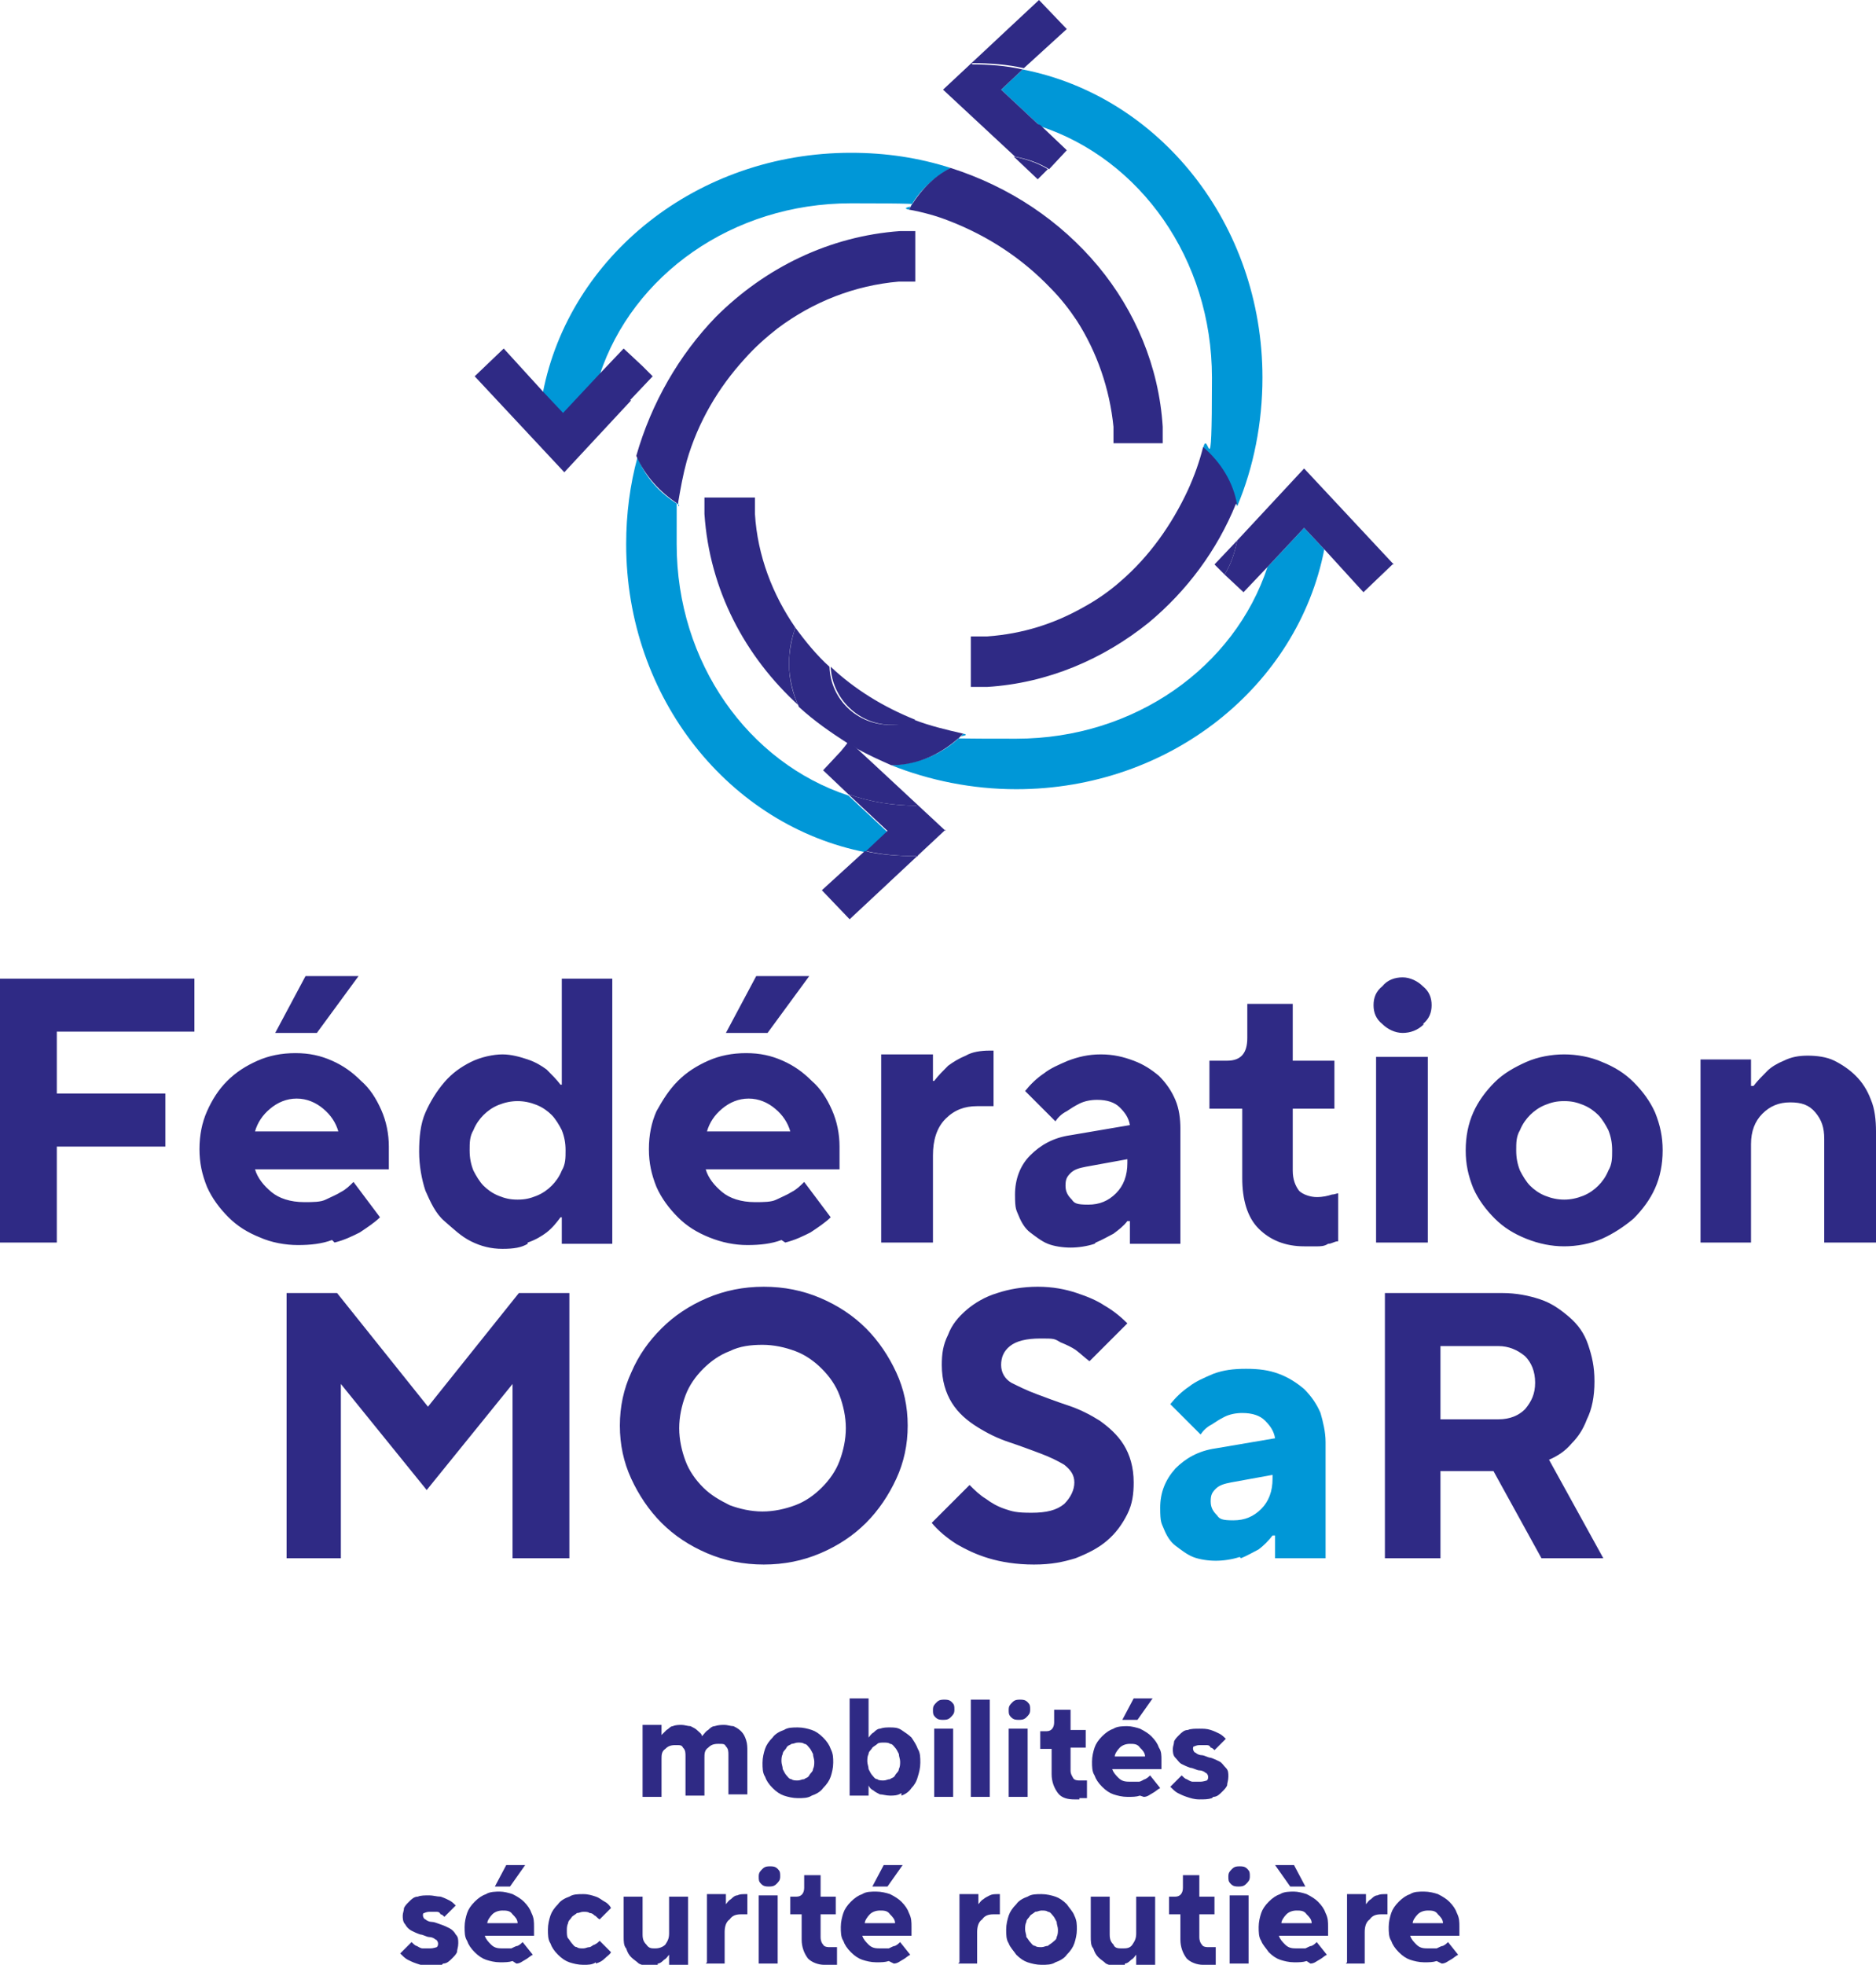 <?xml version="1.0" encoding="UTF-8"?>
<svg xmlns="http://www.w3.org/2000/svg" id="Calque_1" version="1.1" viewBox="0 0 148.6 155.6">
  <defs>
    <style>
      .st0 {
        fill: #2f2a85;
      }

      .st1 {
        fill: #0097d7;
      }
    </style>
  </defs>
  <path class="st1" d="M47.5,29.7c2.6-7.9,10.5-13.6,19.9-13.6s3.1.2,4.6.5c.7-1.4,1.9-2.5,3.3-3.3-2.5-.8-5.1-1.2-7.9-1.2-12.2,0-22.3,8.2-24.4,19l1.6,1.7,2.9-3.1Z"></path>
  <path class="st1" d="M100.4,44.9c-2.6,7.9-10.5,13.6-19.9,13.6s-2.8-.1-4.2-.4c-1.4,1.5-3.4,2.4-5.7,2.5,3,1.2,6.4,1.9,9.9,1.9,12.2,0,22.3-8.2,24.4-19l-1.6-1.7-2.9,3.1Z"></path>
  <path class="st0" d="M63.3,56c-.5-1-.8-2.2-.8-3.4s.2-2,.5-2.9c-1.8-2.6-3-5.7-3.2-9,0-.4,0-.9,0-1.3h-4c0,.5,0,.9,0,1.3.4,6,3.2,11.3,7.5,15.2M72.5,57c-2.5-1-4.8-2.4-6.7-4.2.1,2.5,2.2,4.6,4.8,4.6s1.3-.1,1.9-.4"></path>
  <path class="st0" d="M97,45.5c.5-.8.8-1.7,1-2.7l-1.8,1.9.8.8Z"></path>
  <path class="st1" d="M82.4,10c7.9,2.6,13.6,10.5,13.6,19.9s-.3,3.8-.7,5.6c1.4,1.2,2.3,2.8,2.7,4.6,1.3-3.1,2-6.6,2-10.2,0-12.2-8.2-22.3-19-24.4l-1.7,1.6,3.1,2.9Z"></path>
  <path class="st0" d="M76.3,58.1c-1.3-.3-2.6-.6-3.9-1.1-.6.3-1.2.4-1.9.4-2.6,0-4.7-2-4.8-4.6-1-.9-1.9-2-2.7-3.1-.3.9-.5,1.9-.5,2.9s.3,2.4.8,3.4c1.2,1.1,2.5,2,3.9,2.9h.1c0-.1.6.4.6.4.9.5,1.8.9,2.7,1.3,2.2,0,4.2-1,5.7-2.5"></path>
  <path class="st0" d="M90.1,46.3c.2,0-.2,0,0,0-.2,0,.2,0,0,0M98,40c-.3-1.8-1.3-3.4-2.7-4.6-.3,1.2-.7,2.3-1.2,3.4-1.3,2.8-3.1,5.3-5.3,7.2-.9.8-1.9,1.5-3,2.1-2.3,1.3-4.8,2.1-7.6,2.3.2.7.3,1.4.3,2.1,0-.7-.1-1.4-.3-2.1-.4,0-.9,0-1.3,0v4c.5,0,.9,0,1.3,0,.2-.6.2-1.2.2-1.9,0,.7,0,1.3-.2,1.9,4.8-.3,9.2-2.2,12.8-5.1,3-2.5,5.4-5.7,6.9-9.4M110.4,44.7l-7.1-7.6-5.3,5.7c-.2,1-.5,1.9-1,2.7l1.5,1.4,1.9-2,2.9-3.1,1.6,1.7,3.1,3.4,2.3-2.2Z"></path>
  <path class="st0" d="M84.4,11.8l-2-1.9c-1.7-.6-3.5-.9-5.4-.9v-4c1.4,0,2.8.1,4.1.4l3.4-3.1-2.2-2.3-7.6,7.1,5.7,5.3c1,.2,1.9.5,2.7,1l1.4-1.5Z"></path>
  <path class="st0" d="M77,9.1c1.9,0,3.7.3,5.4.9l-3.1-2.9,1.7-1.6c-1.3-.3-2.7-.4-4.1-.4v4Z"></path>
  <path class="st1" d="M67.2,63c-7.9-2.6-13.6-10.5-13.6-19.9s0-2.1.2-3.1c-1.5-.9-2.7-2.2-3.3-3.8-.6,2.2-.9,4.5-.9,6.9,0,12.2,8.2,22.3,19,24.4l1.7-1.6-3.1-2.9Z"></path>
  <path class="st0" d="M83,13.4c-.8-.5-1.7-.8-2.7-1l1.9,1.8.8-.8Z"></path>
  <path class="st0" d="M49.9,31.7l1.8-1.9-.8-.8-1.5-1.4-1.9,2-2.9,3.1-1.6-1.7-3.1-3.4-2.3,2.2,7.1,7.6,5.3-5.7ZM72.6,18.3c-.5,0-.9,0-1.3,0-5.6.4-10.7,2.9-14.6,6.8-2.9,3-5.1,6.8-6.3,11,.7,1.6,1.9,2.9,3.3,3.8.2-1.2.4-2.3.7-3.4.9-3.1,2.5-5.8,4.6-8.1.8-.9,1.7-1.7,2.6-2.4,2.8-2.1,6.1-3.4,9.6-3.7.4,0,.9,0,1.3,0v-4ZM92.1,35.1c0-.5,0-.9,0-1.3-.3-4.8-2.2-9.2-5.1-12.7-3-3.6-7-6.3-11.7-7.8-1.4.7-2.5,1.9-3.3,3.3,1.1.2,2.2.5,3.2.9,3.1,1.2,5.8,3,8,5.3.4-.7.7-1.5.7-2.4,0,.9-.3,1.7-.7,2.4.8.8,1.5,1.7,2.1,2.6,1.6,2.5,2.6,5.4,2.9,8.4,0,.4,0,.9,0,1.3h4Z"></path>
  <path class="st0" d="M74.9,65.8l-5.7-5.3-1.3-1.2-.6-.6h-.1c0,.1-.6.8-.6.8l-1.4,1.5,2,1.9c1.7.6,3.5.9,5.4.9v4c-1.4,0-2.8-.1-4.1-.4l-3.4,3.1,2.2,2.3,7.6-7.1Z"></path>
  <path class="st0" d="M72.6,63.8c-1.9,0-3.7-.3-5.4-.9l3.1,2.9-1.7,1.6c1.3.3,2.7.4,4.1.4v-4Z"></path>
  <path class="st0" d="M111.9,152.3c0-.2.2-.5.4-.7.2-.2.5-.3.8-.3s.6,0,.8.3c.2.2.4.4.4.7h-2.4ZM114.2,155.5c.3,0,.5-.2.7-.3.2-.1.4-.3.6-.4l-.8-1c-.1.1-.2.2-.4.3-.1,0-.3.1-.5.2-.2,0-.4,0-.6,0-.4,0-.7,0-1-.3-.2-.2-.4-.4-.5-.7h3.9c0,0,0-.1,0-.2,0,0,0-.1,0-.2,0,0,0-.2,0-.3,0-.4,0-.7-.2-1.1-.1-.3-.3-.6-.6-.9-.2-.2-.5-.4-.9-.6-.3-.1-.7-.2-1.1-.2s-.8,0-1.1.2c-.3.1-.6.3-.9.6-.3.3-.5.6-.6.9-.1.3-.2.7-.2,1.1s0,.8.2,1.1c.1.3.3.6.6.9.3.3.6.5.9.6.3.1.7.2,1.1.2s.7,0,1-.1M106.6,155.5h1.5v-2.5c0-.4.1-.8.4-1,.2-.3.5-.4.9-.4s.2,0,.2,0c0,0,.1,0,.2,0,0,0,0,0,.1,0v-1.6h-.1c-.3,0-.5,0-.7.1-.2,0-.4.2-.5.3-.2.1-.3.3-.4.4h0v-.8h-1.5v5.4ZM102.2,149.4h1.2l-.9-1.7h-1.5l1.2,1.7ZM101.5,152.3c0-.2.2-.5.4-.7.2-.2.5-.3.8-.3s.6,0,.8.3c.2.2.4.4.4.7h-2.4ZM103.8,155.5c.3,0,.5-.2.7-.3.2-.1.4-.3.6-.4l-.8-1c-.1.1-.2.2-.4.3-.1,0-.3.1-.5.2-.2,0-.4,0-.6,0-.4,0-.7,0-1-.3-.2-.2-.4-.4-.5-.7h3.9c0,0,0-.1,0-.2,0,0,0-.1,0-.2,0,0,0-.2,0-.3,0-.4,0-.7-.2-1.1-.1-.3-.3-.6-.6-.9-.2-.2-.5-.4-.9-.6-.3-.1-.7-.2-1-.2s-.8,0-1.1.2c-.3.1-.6.3-.9.6-.3.3-.5.6-.6.9-.1.3-.2.7-.2,1.1s0,.8.2,1.1c.1.3.4.6.6.9.3.3.6.5.9.6.3.1.7.2,1.1.2s.7,0,1-.1M98.7,149.2c.2-.2.3-.3.3-.6s0-.4-.2-.6c-.2-.2-.4-.2-.6-.2s-.4,0-.6.2c-.2.2-.3.3-.3.6s0,.4.2.6c.2.2.4.2.6.2s.4,0,.6-.2M97.4,155.5h1.5v-5.4h-1.5v5.4ZM95.7,155.6c.1,0,.2,0,.3,0,.1,0,.2,0,.3,0v-1.4c0,0-.1,0-.2,0-.1,0-.3,0-.4,0s-.4,0-.5-.2c-.1-.1-.2-.3-.2-.6v-1.8h1.2v-1.4h-1.2v-1.7h-1.3v1c0,.4-.2.7-.6.7h-.5v1.4h.9v2c0,.6.2,1.1.5,1.5.3.3.8.5,1.3.5s.3,0,.4,0M89.1,155.5c.2,0,.4-.2.5-.3.2-.1.3-.3.4-.4h0v.8h1.5v-5.4h-1.5v2.9c0,.4-.1.6-.3.9s-.5.3-.8.3-.6,0-.7-.3c-.2-.2-.3-.4-.3-.8v-3h-1.5v3.2c0,.3,0,.7.2.9.1.3.2.5.4.7.2.2.4.3.6.5.2.1.5.2.8.2s.5,0,.7-.1M82,154.1c-.2,0-.3-.2-.4-.3-.1-.1-.2-.3-.3-.4,0-.2-.1-.4-.1-.6s0-.4.1-.6c0-.2.2-.3.3-.5.1-.1.3-.2.4-.3.2,0,.3-.1.5-.1s.4,0,.5.1c.2,0,.3.2.4.3.1.1.2.3.3.5,0,.2.1.4.1.6s0,.4-.1.6c0,.2-.2.3-.3.4-.1.1-.3.2-.4.3-.2,0-.3.1-.5.1s-.4,0-.5-.1M83.6,155.4c.3-.1.7-.3.9-.6.3-.3.5-.6.6-.9.1-.3.2-.7.2-1.1s0-.7-.2-1.1c-.1-.3-.4-.6-.6-.9-.3-.3-.6-.5-.9-.6-.3-.1-.7-.2-1.1-.2s-.8,0-1.1.2c-.3.1-.7.3-.9.6-.3.3-.5.6-.6.9-.1.3-.2.7-.2,1.1s0,.8.2,1.1c.1.3.4.6.6.9.3.3.6.5.9.6.3.1.7.2,1.1.2s.8,0,1.1-.2M75.9,155.5h1.5v-2.5c0-.4.1-.8.4-1,.2-.3.5-.4.9-.4s.2,0,.2,0c0,0,.1,0,.2,0,0,0,0,0,.1,0v-1.6h-.1c-.3,0-.5,0-.7.1s-.4.2-.5.3c-.2.1-.3.3-.4.4h0v-.8h-1.5v5.4ZM69.1,149.4h1.2l1.2-1.7h-1.5l-.9,1.7ZM68.5,152.3c0-.2.2-.5.4-.7.2-.2.5-.3.8-.3s.6,0,.8.3c.2.2.4.4.4.7h-2.4ZM70.8,155.5c.3,0,.5-.2.7-.3.2-.1.4-.3.6-.4l-.8-1c-.1.1-.2.2-.4.3-.1,0-.3.1-.5.2-.2,0-.4,0-.6,0-.4,0-.7,0-1-.3-.2-.2-.4-.4-.5-.7h3.9c0,0,0-.1,0-.2,0,0,0-.1,0-.2,0,0,0-.2,0-.3,0-.4,0-.7-.2-1.1-.1-.3-.3-.6-.6-.9-.2-.2-.5-.4-.9-.6-.3-.1-.7-.2-1.1-.2s-.8,0-1.1.2c-.3.1-.6.3-.9.6-.3.3-.5.6-.6.9-.1.3-.2.7-.2,1.1s0,.8.2,1.1c.1.3.3.6.6.9.3.3.6.5.9.6.3.1.7.2,1.1.2s.7,0,1-.1M65.7,155.6c.1,0,.2,0,.3,0,.1,0,.2,0,.3,0v-1.4c0,0-.1,0-.2,0-.1,0-.3,0-.4,0s-.4,0-.5-.2c-.1-.1-.2-.3-.2-.6v-1.8h1.2v-1.4h-1.2v-1.7h-1.3v1c0,.4-.2.7-.6.7h-.5v1.4h.9v2c0,.6.2,1.1.5,1.5.3.3.8.5,1.3.5s.3,0,.4,0M61.5,149.2c.2-.2.3-.3.3-.6s0-.4-.2-.6c-.2-.2-.4-.2-.6-.2s-.4,0-.6.2c-.2.2-.3.3-.3.6s0,.4.2.6c.2.2.4.2.6.2s.4,0,.6-.2M60.1,155.5h1.5v-5.4h-1.5v5.4ZM55.9,155.5h1.5v-2.5c0-.4.1-.8.4-1,.2-.3.5-.4.9-.4s.2,0,.2,0c0,0,.1,0,.2,0,0,0,0,0,.1,0v-1.6h-.1c-.3,0-.5,0-.7.1-.2,0-.4.2-.5.3-.2.1-.3.3-.4.4h0v-.8h-1.5v5.4ZM52.1,155.5c.2,0,.4-.2.5-.3.2-.1.3-.3.4-.4h0v.8h1.5v-5.4h-1.5v2.9c0,.4-.1.6-.3.9-.2.2-.5.3-.8.3s-.5,0-.7-.3c-.2-.2-.3-.4-.3-.8v-3h-1.5v3.2c0,.3,0,.7.2.9.1.3.2.5.4.7.2.2.4.3.6.5.2.1.5.2.8.2s.5,0,.7-.1M47.2,155.5c.3-.1.5-.2.7-.4.2-.2.4-.3.5-.5l-.9-.9c-.1.1-.2.2-.4.3-.1,0-.3.2-.4.2-.2,0-.3.1-.5.1s-.4,0-.5-.1c-.2,0-.3-.2-.4-.3-.1-.1-.2-.3-.3-.4s-.1-.4-.1-.6,0-.4.1-.6c0-.2.2-.3.3-.5.1-.1.3-.2.4-.3.2,0,.3-.1.5-.1s.4,0,.5.1c.2,0,.3.1.4.2.1,0,.2.2.4.3l.9-.9c-.1-.2-.3-.4-.5-.5-.2-.1-.4-.3-.7-.4-.3-.1-.6-.2-1-.2s-.8,0-1.1.2c-.3.1-.7.3-.9.6-.3.3-.5.6-.6.9-.1.3-.2.7-.2,1.1s0,.8.2,1.1c.1.3.3.6.6.9.3.3.6.5.9.6.3.1.7.2,1.1.2s.7,0,1-.2M39.2,149.4h1.2l1.2-1.7h-1.5l-.9,1.7ZM38.6,152.3c0-.2.2-.5.4-.7.2-.2.5-.3.8-.3s.6,0,.8.3c.2.2.4.4.4.7h-2.4ZM40.9,155.5c.3,0,.5-.2.7-.3.2-.1.4-.3.6-.4l-.8-1c-.1.1-.2.2-.4.3-.1,0-.3.1-.5.2-.2,0-.4,0-.6,0-.4,0-.7,0-1-.3-.2-.2-.4-.4-.5-.7h3.9c0,0,0-.1,0-.2,0,0,0-.1,0-.2,0,0,0-.2,0-.3,0-.4,0-.7-.2-1.1-.1-.3-.3-.6-.6-.9-.2-.2-.5-.4-.9-.6-.3-.1-.7-.2-1-.2s-.8,0-1.1.2c-.3.1-.6.3-.9.6-.3.3-.5.6-.6.9-.1.3-.2.7-.2,1.1s0,.8.2,1.1c.1.3.3.6.6.9.3.3.6.5.9.6.3.1.7.2,1.1.2s.7,0,1-.1M35.1,155.5c.3,0,.5-.2.7-.4.2-.2.3-.3.4-.5,0-.2.1-.4.1-.7s0-.5-.2-.7c-.1-.2-.3-.4-.5-.5-.2-.1-.4-.2-.7-.3s-.5-.2-.7-.2c-.2,0-.4-.1-.5-.2-.1,0-.2-.2-.2-.3s0-.2.1-.2c0,0,.2-.1.4-.1s.4,0,.5,0c.2,0,.3,0,.4.2.1,0,.2.1.3.2l.9-.9c-.1-.1-.3-.3-.5-.4-.2-.1-.4-.2-.7-.3-.3,0-.6-.1-.9-.1s-.7,0-.9.1c-.3,0-.5.2-.7.4-.2.2-.3.3-.4.5,0,.2-.1.4-.1.6s0,.5.2.7c.1.2.3.4.5.5.2.1.4.2.7.3.2,0,.5.2.7.2.2,0,.4.1.5.2.1,0,.2.2.2.3s0,.2-.1.3c0,0-.3.1-.5.1s-.4,0-.6,0c-.2,0-.3-.1-.5-.2-.1,0-.3-.2-.4-.3l-.9.9c.2.2.4.4.6.5.2.1.4.2.7.3.3.1.6.2,1,.2s.7,0,1-.1"></path>
  <path class="st0" d="M96.1,142.3c.3,0,.5-.2.7-.4.2-.2.3-.3.4-.5,0-.2.1-.4.1-.7s0-.5-.2-.7-.3-.4-.5-.5c-.2-.1-.4-.2-.7-.3-.2,0-.5-.2-.7-.2-.2,0-.4-.1-.5-.2-.1,0-.2-.2-.2-.3s0-.2.1-.2c0,0,.2-.1.4-.1s.4,0,.5,0c.2,0,.3,0,.4.2.1,0,.2.1.3.2l.9-.9c-.1-.1-.3-.3-.5-.4-.2-.1-.4-.2-.7-.3s-.6-.1-.9-.1-.7,0-.9.1c-.3,0-.5.2-.7.4-.2.2-.3.3-.4.5,0,.2-.1.4-.1.6s0,.5.2.7.3.4.5.5c.2.1.4.2.7.3.2,0,.5.2.7.2.2,0,.4.1.5.2.1,0,.2.2.2.3s0,.2-.1.3c0,0-.3.1-.5.1s-.4,0-.6,0c-.2,0-.3-.1-.5-.2-.1,0-.3-.2-.4-.3l-.9.9c.2.2.4.4.6.5.2.1.4.2.7.3.3.1.6.2,1,.2s.7,0,1-.1M88.9,136.2h1.2l1.2-1.7h-1.5l-.9,1.7ZM88.3,139.1c0-.2.2-.5.4-.7.2-.2.5-.3.8-.3s.6,0,.8.3c.2.2.4.4.4.7h-2.4ZM90.6,142.3c.3,0,.5-.2.7-.3.2-.1.4-.3.6-.4l-.8-1c-.1.1-.2.2-.4.3-.1,0-.3.2-.5.2s-.4,0-.6,0c-.4,0-.7,0-1-.3-.2-.2-.4-.4-.5-.7h3.9c0,0,0-.1,0-.2,0,0,0-.1,0-.2,0,0,0-.2,0-.3,0-.4,0-.7-.2-1-.1-.3-.3-.6-.6-.9-.2-.2-.5-.4-.9-.6-.3-.1-.7-.2-1-.2s-.8,0-1.1.2c-.3.1-.6.3-.9.6-.3.3-.5.6-.6.9-.1.3-.2.7-.2,1.1s0,.8.2,1.1c.1.3.3.6.6.9.3.3.6.5.9.6s.7.2,1.1.2.7,0,1-.1M85.5,142.4c.1,0,.2,0,.3,0,.1,0,.2,0,.3,0v-1.4c0,0-.1,0-.2,0-.1,0-.3,0-.4,0s-.4,0-.5-.2-.2-.3-.2-.6v-1.8h1.2v-1.4h-1.2v-1.6h-1.3v1c0,.4-.2.7-.6.7h-.5v1.4h.9v2c0,.6.2,1.1.5,1.5s.8.5,1.3.5.3,0,.4,0M81.3,136c.2-.2.3-.3.3-.6s0-.4-.2-.6c-.2-.2-.4-.2-.6-.2s-.4,0-.6.2c-.2.2-.3.3-.3.6s0,.4.2.6c.2.2.4.2.6.2s.4,0,.6-.2M79.9,142.3h1.5v-5.4h-1.5v5.4ZM76.9,142.3h1.5v-7.7h-1.5v7.7ZM75.3,136c.2-.2.3-.3.3-.6s0-.4-.2-.6c-.2-.2-.4-.2-.6-.2s-.4,0-.6.2c-.2.2-.3.3-.3.6s0,.4.2.6c.2.2.4.2.6.2s.4,0,.6-.2M74,142.3h1.5v-5.4h-1.5v5.4ZM69.5,140.9c-.2,0-.3-.2-.4-.3-.1-.1-.2-.3-.3-.5,0-.2-.1-.4-.1-.6s0-.4.1-.6c0-.2.2-.3.3-.5.1-.1.3-.2.4-.3s.3-.1.5-.1.4,0,.5.1c.2,0,.3.2.4.3s.2.3.3.5c0,.2.1.4.1.6s0,.4-.1.6c0,.2-.2.3-.3.5s-.3.2-.4.3c-.2,0-.3.1-.5.1s-.4,0-.5-.1M71.4,142.2c.3-.1.6-.3.8-.6.2-.2.4-.5.5-.9.1-.3.2-.7.2-1.1s0-.8-.2-1.1c-.1-.3-.3-.6-.5-.9-.2-.2-.5-.4-.8-.6s-.6-.2-.9-.2-.5,0-.8.1c-.2,0-.4.2-.5.3-.2.1-.3.3-.4.4h0v-3.1h-1.5v7.7h1.5v-.8h0c.1.2.2.3.4.4.1.1.3.2.5.3.2,0,.5.1.8.1s.6,0,.9-.2M62.7,140.9c-.2,0-.3-.2-.4-.3s-.2-.3-.3-.5c0-.2-.1-.4-.1-.6s0-.4.1-.6c0-.2.2-.3.3-.5s.3-.2.4-.3c.2,0,.3-.1.5-.1s.4,0,.5.1c.2,0,.3.2.4.3s.2.3.3.5c0,.2.1.4.1.6s0,.4-.1.6c0,.2-.2.3-.3.5s-.3.2-.4.3c-.2,0-.3.1-.5.1s-.4,0-.5-.1M64.3,142.2c.3-.1.7-.3.9-.6.3-.3.5-.6.6-.9.1-.3.2-.7.2-1.1s0-.7-.2-1.1c-.1-.3-.3-.6-.6-.9-.3-.3-.6-.5-.9-.6-.3-.1-.7-.2-1.1-.2s-.8,0-1.1.2c-.3.1-.7.3-.9.6-.3.3-.5.6-.6.9-.1.3-.2.7-.2,1.1s0,.8.2,1.1c.1.3.3.6.6.9.3.3.6.5.9.6.3.1.7.2,1.1.2s.8,0,1.1-.2M50.9,142.3h1.5v-3c0-.3,0-.6.3-.8.2-.2.4-.3.8-.3s.5,0,.6.2c.2.2.2.4.2.7v3.1h1.5v-3c0-.3,0-.6.3-.8.2-.2.4-.3.8-.3s.5,0,.6.2c.2.2.2.4.2.7v3.1h1.5v-3.4c0-.3,0-.6-.1-.9s-.2-.5-.4-.7c-.2-.2-.4-.3-.6-.4-.2,0-.5-.1-.7-.1s-.5,0-.8.1c-.2,0-.4.2-.5.3-.2.1-.3.3-.5.5h0c0-.2-.2-.3-.4-.5-.1-.1-.3-.2-.5-.3-.2,0-.5-.1-.7-.1s-.5,0-.7.1c-.2,0-.3.2-.5.3-.1.1-.3.3-.4.4h0v-.8h-1.5v5.4Z"></path>
  <path class="st0" d="M114.1,112.3v-5.7h4.6c.8,0,1.5.3,2.1.8.5.5.8,1.2.8,2.1s-.3,1.5-.8,2.1c-.5.5-1.2.8-2.1.8h-4.6ZM109.6,123.4h4.5v-6.9h4.2l3.8,6.9h4.9l-4.3-7.8c.7-.3,1.3-.7,1.8-1.3.5-.5.9-1.1,1.2-1.9.4-.8.6-1.8.6-3s-.2-2-.5-2.9c-.3-.9-.8-1.6-1.5-2.2s-1.4-1.1-2.3-1.4c-.9-.3-1.9-.5-3-.5h-9.3v21Z"></path>
  <path class="st1" d="M96.4,120c-.3-.3-.5-.6-.5-1.1s.1-.7.4-1c.3-.3.7-.4,1.2-.5l3.3-.6v.3c0,1-.3,1.8-.9,2.4s-1.3.9-2.2.9-1.1-.1-1.3-.4M98.3,123.4c.5-.2,1-.5,1.4-.7.4-.3.8-.7,1.1-1.1h.2v1.8h4v-9.2c0-.8-.2-1.6-.4-2.3-.3-.7-.7-1.3-1.3-1.9-.6-.5-1.2-.9-2-1.2-.8-.3-1.6-.4-2.6-.4s-1.8.1-2.6.4c-.7.3-1.4.6-1.9,1-.6.4-1.1.9-1.5,1.4l2.4,2.4c.2-.3.5-.6.9-.8.3-.2.6-.4,1-.6.4-.2.9-.3,1.4-.3.8,0,1.4.2,1.8.6s.7.8.8,1.4l-4.7.8c-1.4.2-2.4.8-3.2,1.6-.8.9-1.2,1.9-1.2,3.1s.1,1.2.3,1.7c.2.5.5,1,.9,1.3s.9.7,1.4.9c.5.2,1.2.3,1.8.3s1.3-.1,1.9-.3"></path>
  <path class="st0" d="M85.2,123.4c1-.4,1.8-.8,2.5-1.4.7-.6,1.2-1.3,1.6-2.1.4-.8.5-1.6.5-2.5,0-1.2-.3-2.2-.8-3-.5-.8-1.2-1.4-1.9-1.9-.8-.5-1.6-.9-2.5-1.2s-1.7-.6-2.5-.9c-.8-.3-1.4-.6-2-.9-.5-.3-.8-.8-.8-1.4s.2-1.1.7-1.5c.5-.4,1.3-.6,2.4-.6s1.1,0,1.6.3c.5.2.9.4,1.2.6.4.3.7.6,1.1.9l3-3c-.5-.5-1.1-1-1.8-1.4-.6-.4-1.3-.7-2.2-1s-1.9-.5-3.1-.5-2.3.2-3.2.5c-1,.3-1.8.8-2.4,1.3-.7.6-1.2,1.2-1.5,2-.4.8-.5,1.5-.5,2.4,0,1.2.3,2.2.8,3,.5.8,1.2,1.4,2,1.9.8.5,1.6.9,2.5,1.2.9.3,1.7.6,2.5.9.8.3,1.4.6,1.9.9.5.4.8.8.8,1.4s-.3,1.2-.8,1.7c-.6.5-1.4.7-2.6.7s-1.5-.1-2.1-.3c-.6-.2-1.1-.5-1.5-.8-.5-.3-.9-.7-1.3-1.1l-3,3c.5.6,1.2,1.2,2,1.7.7.4,1.5.8,2.5,1.1,1,.3,2.2.5,3.6.5s2.3-.2,3.3-.5M57.8,119.2c-.8-.4-1.5-.8-2.1-1.4-.6-.6-1.1-1.3-1.4-2.1-.3-.8-.5-1.7-.5-2.6s.2-1.8.5-2.6c.3-.8.8-1.5,1.4-2.1.6-.6,1.3-1.1,2.1-1.4.8-.4,1.7-.5,2.6-.5s1.8.2,2.6.5c.8.3,1.5.8,2.1,1.4.6.6,1.1,1.3,1.4,2.1.3.8.5,1.7.5,2.6s-.2,1.8-.5,2.6c-.3.8-.8,1.5-1.4,2.1-.6.6-1.3,1.1-2.1,1.4-.8.3-1.7.5-2.6.5s-1.8-.2-2.6-.5M65,123c1.4-.6,2.6-1.4,3.6-2.4,1-1,1.8-2.2,2.4-3.5.6-1.3.9-2.7.9-4.2s-.3-2.9-.9-4.2c-.6-1.3-1.4-2.5-2.4-3.5-1-1-2.2-1.8-3.6-2.4-1.4-.6-2.9-.9-4.5-.9s-3.1.3-4.5.9c-1.4.6-2.6,1.4-3.6,2.4-1,1-1.8,2.1-2.4,3.5-.6,1.3-.9,2.7-.9,4.2s.3,2.9.9,4.2c.6,1.3,1.4,2.5,2.4,3.5,1,1,2.2,1.8,3.6,2.4,1.4.6,2.9.9,4.5.9s3.1-.3,4.5-.9M22.5,123.4h4.5v-13.8l6.8,8.4,6.8-8.4v13.8h4.5v-21h-4l-7.2,9-7.2-9h-4v21Z"></path>
  <path class="st0" d="M134.7,98.4h4v-7.8c0-1,.3-1.8.9-2.4.6-.6,1.3-.9,2.2-.9s1.5.2,2,.8.7,1.2.7,2.1v8.2h4.1v-8.8c0-.9-.1-1.8-.4-2.5-.3-.8-.7-1.4-1.2-1.9-.5-.5-1.1-.9-1.7-1.2s-1.4-.4-2.1-.4-1.3.1-1.9.4c-.5.2-1,.5-1.3.8-.4.4-.8.8-1.1,1.2h-.2v-2.1h-4v14.7ZM122.4,94.7c-.5-.2-.9-.5-1.2-.8-.3-.3-.6-.8-.8-1.2-.2-.5-.3-1-.3-1.6s0-1.1.3-1.6c.2-.5.5-.9.8-1.2.3-.3.7-.6,1.2-.8s.9-.3,1.5-.3,1,.1,1.5.3c.5.2.9.5,1.2.8.3.3.6.8.8,1.2.2.5.3,1,.3,1.6s0,1.1-.3,1.6c-.2.5-.5.9-.8,1.2-.3.3-.7.6-1.2.8-.5.2-1,.3-1.5.3s-1-.1-1.5-.3M126.9,98.1c.9-.4,1.8-1,2.5-1.6.7-.7,1.3-1.5,1.7-2.4.4-.9.6-1.9.6-3s-.2-2-.6-3c-.4-.9-1-1.7-1.7-2.4-.7-.7-1.5-1.2-2.5-1.6-.9-.4-2-.6-3-.6s-2.1.2-3,.6c-.9.4-1.8.9-2.5,1.6-.7.7-1.3,1.5-1.7,2.4-.4.9-.6,1.9-.6,3s.2,2,.6,3c.4.9,1,1.7,1.7,2.4.7.7,1.5,1.2,2.5,1.6,1,.4,2,.6,3,.6s2.1-.2,3-.6M112.7,81.1c.5-.4.7-.9.7-1.5s-.2-1.1-.7-1.5c-.4-.4-1-.7-1.6-.7s-1.2.2-1.6.7c-.5.4-.7.9-.7,1.5s.2,1.1.7,1.5c.4.4,1,.7,1.6.7s1.2-.2,1.7-.7M109,98.4h4.1v-14.7h-4.1v14.7ZM104.3,98.7c.3,0,.6,0,.9-.2.3,0,.5-.2.8-.2v-3.8c-.1,0-.3.1-.5.1-.3.1-.7.2-1.2.2s-1.1-.2-1.4-.5c-.3-.4-.5-.9-.5-1.6v-4.9h3.3v-3.8h-3.3v-4.5h-3.6v2.7c0,1.2-.5,1.8-1.6,1.8h-1.4v3.8h2.6v5.5c0,1.7.4,3.1,1.3,4s2.1,1.4,3.6,1.4.7,0,1.1,0M84.9,95c-.3-.3-.5-.6-.5-1.1s.1-.7.4-1c.3-.3.7-.4,1.2-.5l3.3-.6v.3c0,1-.3,1.8-.9,2.4s-1.3.9-2.2.9-1.1-.1-1.3-.4M86.8,98.4c.5-.2,1-.5,1.4-.7.4-.3.8-.6,1.1-1h.2v1.8h4v-9.1c0-.8-.1-1.6-.4-2.3-.3-.7-.7-1.3-1.3-1.9-.6-.5-1.2-.9-2-1.2-.8-.3-1.6-.5-2.6-.5s-1.8.2-2.6.5c-.7.3-1.4.6-1.9,1-.6.4-1.1.9-1.5,1.4l2.4,2.4c.2-.3.5-.6.9-.8.3-.2.6-.4,1-.6.4-.2.9-.3,1.4-.3.8,0,1.4.2,1.8.6s.7.8.8,1.4l-4.7.8c-1.4.2-2.4.8-3.2,1.6-.8.8-1.2,1.9-1.2,3.1s.1,1.2.3,1.7c.2.5.5,1,.9,1.3s.9.7,1.4.9c.5.2,1.2.3,1.8.3s1.3-.1,1.9-.3M69.8,98.4h4.1v-6.9c0-1.2.3-2.2,1-2.9.7-.7,1.5-1,2.5-1s.4,0,.6,0c.2,0,.3,0,.4,0,.1,0,.2,0,.3,0v-4.4h-.3c-.7,0-1.4.1-1.9.4-.5.2-1,.5-1.4.8-.4.4-.8.8-1.1,1.2h-.1v-2.1h-4.1v14.7ZM57.5,81.8h3.3l3.3-4.5h-4.2l-2.4,4.5ZM56,89.6c.2-.7.6-1.3,1.2-1.8.6-.5,1.3-.8,2.1-.8s1.5.3,2.1.8c.6.5,1,1.1,1.2,1.8h-6.6ZM62.2,98.4c.8-.2,1.4-.5,2-.8.6-.4,1.2-.8,1.6-1.2l-2.1-2.8c-.3.3-.6.6-1,.8-.3.2-.8.4-1.2.6s-1,.2-1.7.2c-1.1,0-2-.3-2.6-.8-.6-.5-1.1-1.1-1.3-1.8h10.6c0-.1,0-.3,0-.5,0-.2,0-.3,0-.6,0-.2,0-.5,0-.7,0-1-.2-2-.6-2.9s-.9-1.7-1.6-2.3c-.7-.7-1.4-1.2-2.3-1.6-.9-.4-1.8-.6-2.9-.6s-2.1.2-3,.6c-.9.4-1.7.9-2.4,1.6-.7.7-1.2,1.5-1.7,2.4-.4.9-.6,1.9-.6,3s.2,2,.6,3c.4.9,1,1.7,1.7,2.4.7.7,1.5,1.2,2.5,1.6,1,.4,2,.6,3,.6s1.9-.1,2.7-.4M39.5,94.7c-.5-.2-.9-.5-1.2-.8s-.6-.8-.8-1.2c-.2-.5-.3-1-.3-1.6s0-1.1.3-1.6c.2-.5.5-.9.8-1.2.3-.3.7-.6,1.2-.8s1-.3,1.5-.3,1,.1,1.5.3c.5.2.9.5,1.2.8.3.3.6.8.8,1.2.2.5.3,1,.3,1.6s0,1.1-.3,1.6c-.2.5-.5.9-.8,1.2s-.7.6-1.2.8c-.5.2-.9.3-1.5.3s-1-.1-1.5-.3M41.8,98.4c.6-.2,1.1-.5,1.5-.8.5-.4.8-.8,1.1-1.2h.1v2.1h4v-21h-4v8.4h-.1c-.3-.4-.7-.8-1.1-1.2-.4-.3-.9-.6-1.5-.8-.6-.2-1.3-.4-2-.4s-1.7.2-2.5.6c-.8.4-1.5.9-2.1,1.6s-1.1,1.5-1.5,2.4c-.4.9-.5,2-.5,3.1s.2,2.2.5,3.1c.4.9.8,1.8,1.5,2.4s1.3,1.2,2.1,1.6c.8.4,1.6.6,2.5.6s1.5-.1,2-.4M21.8,81.8h3.3l3.3-4.5h-4.2l-2.4,4.5ZM20.2,89.6c.2-.7.6-1.3,1.2-1.8.6-.5,1.3-.8,2.1-.8s1.5.3,2.1.8c.6.5,1,1.1,1.2,1.8h-6.6ZM26.5,98.4c.8-.2,1.4-.5,2-.8.6-.4,1.2-.8,1.6-1.2l-2.1-2.8c-.3.3-.6.6-1,.8-.3.2-.8.4-1.2.6s-1,.2-1.7.2c-1.1,0-2-.3-2.6-.8-.6-.5-1.1-1.1-1.3-1.8h10.6c0-.1,0-.3,0-.5,0-.2,0-.3,0-.6,0-.2,0-.5,0-.7,0-1-.2-2-.6-2.9s-.9-1.7-1.6-2.3c-.7-.7-1.4-1.2-2.3-1.6-.9-.4-1.8-.6-2.9-.6s-2.1.2-3,.6c-.9.4-1.7.9-2.4,1.6-.7.7-1.2,1.5-1.6,2.4-.4.9-.6,1.9-.6,3s.2,2,.6,3c.4.9,1,1.7,1.7,2.4.7.7,1.5,1.2,2.5,1.6.9.4,2,.6,3,.6s1.9-.1,2.7-.4M0,98.4h4.5v-7.6h8.6v-4.2H4.5v-4.9h10.9v-4.2H0v21Z"></path>
</svg>

